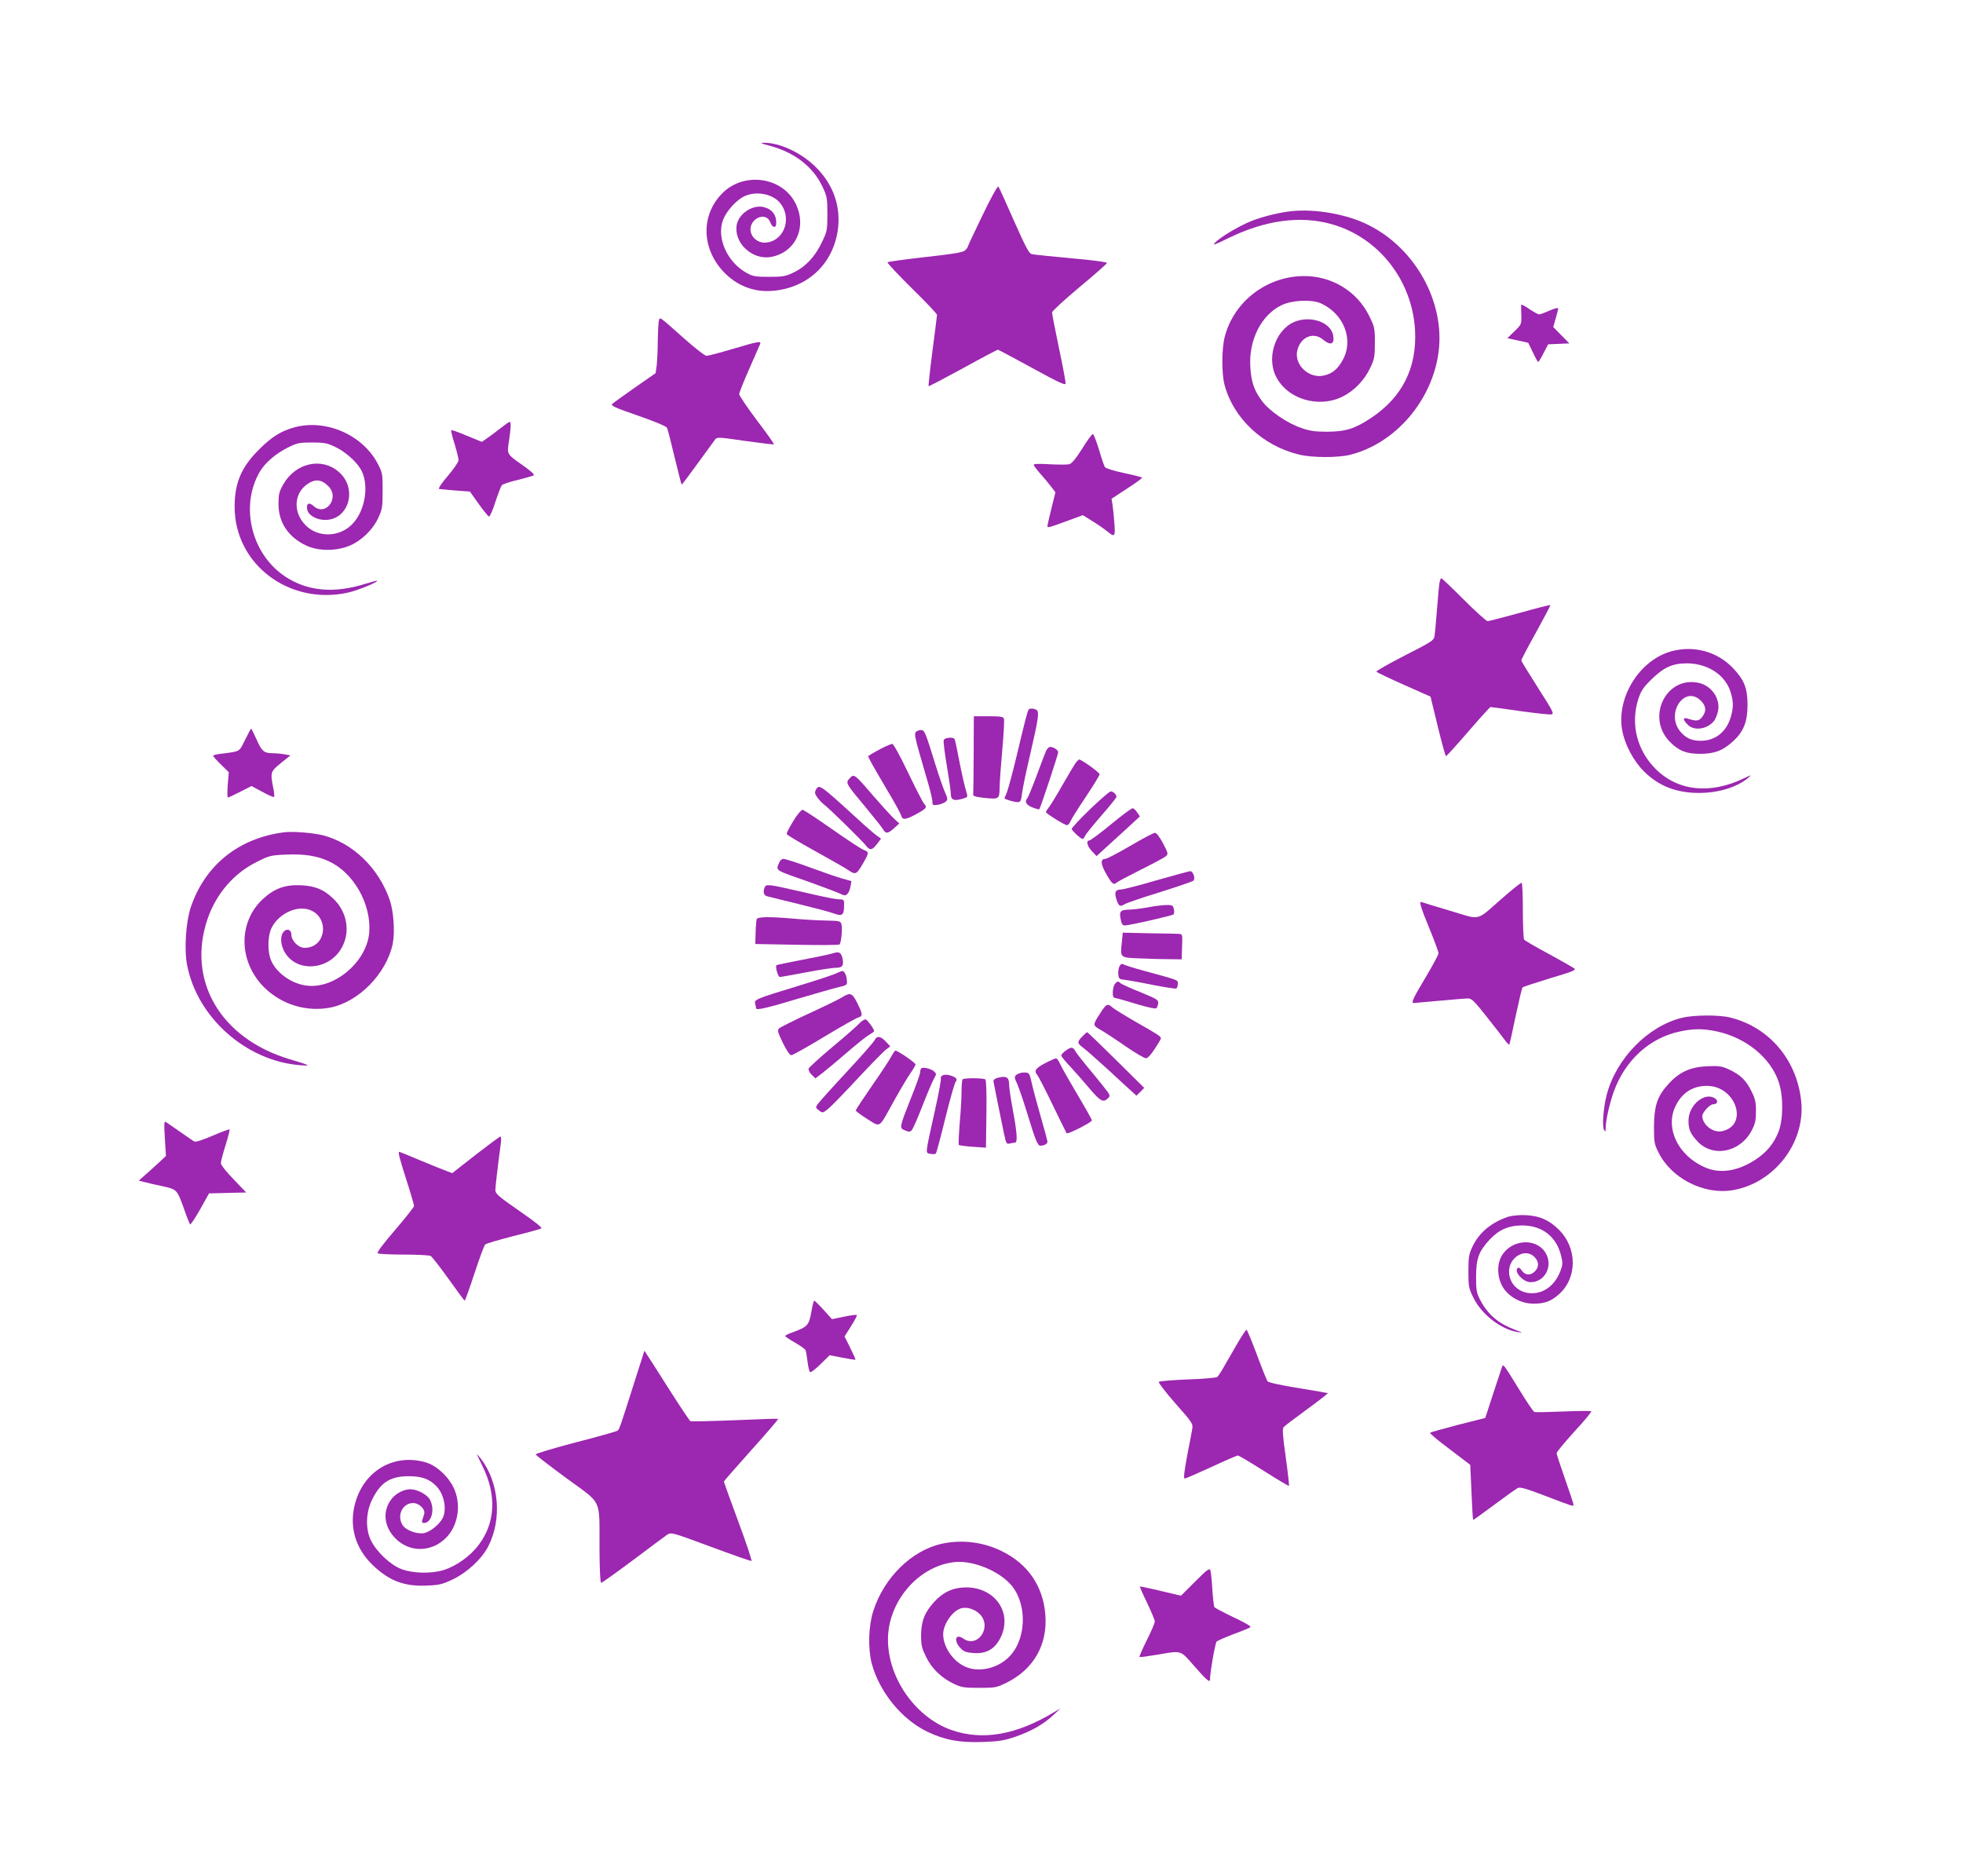 <?xml version="1.0" standalone="no"?>
<!DOCTYPE svg PUBLIC "-//W3C//DTD SVG 20010904//EN"
 "http://www.w3.org/TR/2001/REC-SVG-20010904/DTD/svg10.dtd">
<svg version="1.0" xmlns="http://www.w3.org/2000/svg"
 width="1280pt" height="1223pt" viewBox="0 0 1280 1223"
 preserveAspectRatio="xMidYMid meet">
<g transform="translate(0,1223) scale(0.1,-0.1)"
fill="#9c27b0" stroke="none">
<path d="M5018 11280 c162 -43 283 -136 345 -267 30 -64 32 -75 32 -178 0
-106 -1 -113 -37 -187 -44 -93 -107 -159 -186 -196 -50 -24 -70 -27 -157 -27
-85 0 -106 3 -142 23 -130 69 -203 231 -158 349 23 59 88 130 140 154 78 36
186 14 233 -46 82 -104 19 -257 -105 -257 -39 0 -78 30 -87 67 -21 84 97 144
127 65 12 -33 36 -40 38 -12 4 57 -23 96 -78 111 -72 20 -165 -40 -179 -115
-21 -115 98 -229 219 -210 167 27 245 201 160 358 -90 166 -334 197 -472 59
-141 -141 -138 -358 6 -512 86 -92 202 -137 325 -125 223 20 386 172 420 389
24 155 -26 302 -141 416 -96 96 -238 162 -342 160 -26 0 -16 -5 39 -19z"/>
<path d="M6406 10825 c-53 -109 -96 -201 -96 -205 0 -4 -8 -14 -18 -23 -14
-13 -77 -23 -258 -43 -131 -15 -242 -30 -247 -34 -4 -3 67 -79 158 -169 91
-89 165 -167 165 -174 0 -7 -14 -113 -30 -237 -16 -123 -27 -226 -25 -228 2
-2 103 51 224 117 121 67 224 121 228 121 4 -1 105 -54 223 -119 170 -93 216
-115 218 -102 2 9 -18 114 -43 232 -25 119 -45 223 -45 232 0 8 80 82 178 164
98 81 179 153 180 158 2 6 -92 19 -232 31 -130 12 -246 24 -258 27 -19 5 -40
46 -117 219 -51 117 -97 217 -101 222 -5 5 -52 -80 -104 -189z"/>
<path d="M8420 10853 c-76 -8 -183 -34 -255 -62 -82 -32 -207 -106 -243 -144
-18 -19 0 -13 85 29 241 118 469 150 674 93 307 -85 528 -366 546 -692 13
-245 -83 -436 -285 -571 -108 -72 -168 -90 -287 -91 -80 0 -114 5 -168 24 -93
31 -209 111 -257 175 -51 68 -71 123 -77 221 -12 177 71 342 205 406 68 32
193 38 253 12 151 -67 218 -237 145 -369 -31 -58 -66 -88 -117 -101 -101 -28
-205 69 -179 166 23 86 106 119 168 66 49 -41 76 -29 65 29 -15 79 -130 126
-234 94 -132 -39 -205 -227 -140 -360 72 -149 276 -212 435 -134 75 37 143
107 180 186 28 59 31 74 31 166 0 96 -2 103 -38 176 -78 158 -241 258 -422
258 -244 0 -459 -165 -519 -396 -20 -78 -21 -241 -1 -314 58 -218 249 -397
486 -454 84 -21 255 -21 334 -1 296 75 536 356 576 674 40 323 -152 671 -456
823 -139 71 -347 108 -505 91z"/>
<path d="M9919 10243 c-1 -5 0 -35 1 -68 1 -59 1 -61 -45 -105 l-46 -45 68
-15 68 -15 30 -62 c16 -35 32 -63 35 -63 3 0 19 26 35 58 l30 57 69 3 69 3
-52 53 -53 54 16 55 c9 30 16 60 16 66 0 6 -24 0 -56 -14 -31 -14 -62 -25 -68
-25 -6 0 -35 16 -64 35 -28 20 -53 32 -53 28z"/>
<path d="M4296 10138 c-3 -13 -6 -72 -7 -133 0 -60 -4 -132 -7 -159 l-7 -49
-135 -94 c-74 -52 -141 -100 -148 -107 -11 -11 18 -24 168 -76 106 -37 184
-69 189 -79 5 -9 27 -96 50 -193 24 -98 44 -178 46 -178 2 0 49 62 104 138 55
75 106 145 113 155 13 18 20 18 197 -8 101 -14 185 -24 187 -22 3 3 -47 73
-111 157 -63 84 -115 161 -115 170 0 10 30 84 66 166 36 82 68 155 71 162 8
20 -18 15 -179 -33 -84 -25 -160 -45 -171 -45 -11 0 -76 51 -146 113 -169 150
-157 142 -165 115z"/>
<path d="M3265 9439 c-27 -21 -66 -51 -87 -65 l-36 -25 -98 40 c-53 23 -99 39
-102 36 -2 -2 7 -42 22 -89 14 -46 26 -94 26 -106 0 -12 -30 -56 -70 -103 -39
-45 -64 -83 -57 -85 6 -1 55 -6 106 -10 l95 -7 57 -80 c31 -44 62 -81 67 -83
6 -2 25 41 42 95 18 54 37 103 42 109 5 7 50 22 101 34 51 13 98 26 106 30 9
5 -12 25 -66 63 -110 78 -108 73 -94 162 13 88 14 125 4 124 -5 0 -30 -18 -58
-40z"/>
<path d="M1921 9444 c-86 -23 -151 -63 -231 -144 -117 -116 -160 -218 -160
-375 0 -372 352 -641 734 -560 62 13 196 67 196 78 0 3 -34 -6 -76 -19 -202
-64 -375 -50 -520 44 -224 145 -302 460 -170 686 34 59 105 119 185 159 59 29
74 32 156 32 77 0 98 -4 147 -27 63 -29 137 -92 168 -144 59 -94 35 -268 -49
-357 -82 -90 -225 -95 -307 -13 -90 89 -77 224 27 280 44 24 80 16 120 -24 77
-76 -19 -202 -98 -128 -29 27 -49 13 -39 -27 9 -36 61 -65 116 -65 156 0 214
207 88 314 -112 97 -283 57 -362 -84 -26 -46 -30 -65 -30 -125 -1 -121 65
-219 183 -273 75 -35 188 -36 273 -3 80 31 157 104 194 183 27 58 29 72 29
178 0 110 -1 118 -32 177 -99 188 -337 292 -542 237z"/>
<path d="M7056 9304 c-42 -66 -67 -96 -84 -101 -14 -3 -71 -3 -128 0 -64 4
-104 3 -104 -3 0 -5 19 -31 43 -58 24 -27 56 -65 71 -85 l28 -37 -26 -105
c-14 -57 -26 -109 -26 -115 0 -13 11 -10 138 37 l93 34 67 -42 c37 -23 80 -53
95 -66 46 -38 51 -32 43 60 -3 45 -9 98 -12 119 l-6 36 102 67 c56 36 100 68
97 71 -3 3 -56 17 -119 30 -62 13 -117 30 -123 38 -5 7 -23 59 -39 115 -17 55
-35 101 -40 101 -6 -1 -38 -43 -70 -96z"/>
<path d="M9386 8428 c-3 -18 -10 -96 -16 -173 -6 -77 -13 -154 -16 -171 -4
-30 -16 -37 -194 -128 -105 -54 -188 -101 -185 -105 2 -5 83 -43 179 -86 l174
-77 47 -194 c26 -107 50 -194 54 -194 4 0 69 72 145 160 76 88 141 160 145
160 4 0 90 -11 191 -26 101 -14 193 -24 205 -22 21 3 13 18 -86 173 -60 94
-109 174 -109 179 0 6 43 88 96 183 53 96 95 175 93 178 -2 2 -92 -21 -199
-51 -107 -29 -202 -54 -210 -54 -8 0 -78 63 -155 140 -77 77 -143 140 -147
140 -4 0 -9 -15 -12 -32z"/>
<path d="M10900 7984 c-207 -56 -359 -297 -323 -511 17 -97 73 -203 144 -274
97 -95 210 -139 359 -139 126 0 249 38 320 99 23 21 22 20 -25 -2 -221 -108
-433 -86 -579 59 -121 121 -164 290 -115 450 18 57 30 77 82 129 85 84 141
110 238 110 136 -1 251 -77 284 -189 19 -63 19 -99 0 -164 -29 -95 -101 -152
-195 -152 -59 0 -97 17 -133 60 -99 117 28 307 134 201 35 -35 37 -68 8 -106
-22 -27 -36 -29 -96 -10 -31 10 -30 -9 2 -40 42 -43 128 -30 172 25 7 8 17 32
23 53 24 84 -35 176 -125 195 -213 45 -344 -228 -185 -386 58 -58 105 -77 195
-77 95 0 150 21 218 84 67 62 92 126 92 236 -1 110 -21 161 -94 238 -103 109
-254 150 -401 111z"/>
<path d="M6707 7603 c-8 -14 -26 -82 -76 -294 -27 -113 -57 -223 -65 -244 -9
-21 -16 -39 -16 -40 0 -6 64 -25 85 -25 19 0 23 7 29 54 3 30 26 141 51 247
56 241 63 288 44 300 -17 11 -46 12 -52 2z"/>
<path d="M6349 7310 c-1 -137 -2 -256 -3 -262 -1 -9 23 -15 69 -20 101 -10
102 -10 103 70 1 37 9 149 18 249 9 100 14 189 10 198 -4 12 -24 15 -101 15
l-95 0 -1 -250z"/>
<path d="M1598 7406 c-41 -81 -27 -74 -160 -91 -27 -3 -48 -9 -48 -13 0 -4 23
-30 51 -57 l51 -50 -7 -82 c-3 -46 -3 -83 1 -83 4 0 41 17 81 38 l73 37 71
-38 c39 -22 73 -36 76 -33 3 3 1 31 -6 62 -19 98 -17 104 51 159 l62 50 -40 7
c-21 4 -57 7 -80 7 -54 1 -68 14 -103 94 -17 37 -32 67 -33 67 -2 0 -20 -33
-40 -74z"/>
<path d="M5971 7456 c-9 -10 -3 -41 23 -132 19 -66 46 -159 60 -208 14 -48 26
-100 26 -113 0 -24 3 -25 37 -20 20 4 43 13 51 21 13 13 12 20 -5 58 -11 24
-39 104 -62 178 -69 223 -72 230 -97 230 -12 0 -27 -6 -33 -14z"/>
<path d="M6154 7405 c-4 -8 6 -84 20 -168 14 -83 26 -166 26 -183 0 -39 19
-48 72 -33 35 9 39 13 33 32 -15 49 -35 138 -55 241 -11 60 -23 113 -26 118
-9 14 -64 9 -70 -7z"/>
<path d="M5755 7354 c-27 -15 -60 -32 -73 -40 l-22 -15 19 -37 c10 -20 58
-102 105 -182 48 -79 89 -155 92 -167 8 -31 29 -29 97 8 67 36 74 45 54 67 -9
9 -56 101 -106 205 -50 105 -95 187 -103 187 -7 -1 -35 -12 -63 -26z"/>
<path d="M6822 7336 c-6 -13 -34 -86 -62 -162 -29 -77 -56 -143 -61 -148 -20
-22 -8 -44 32 -60 23 -9 43 -15 46 -12 7 7 123 356 123 371 0 15 -30 35 -53
35 -7 0 -19 -11 -25 -24z"/>
<path d="M7012 7253 c-10 -15 -47 -77 -82 -138 -34 -60 -73 -124 -86 -142 -13
-17 -24 -34 -24 -38 0 -9 122 -85 137 -85 7 0 18 11 23 25 5 13 50 85 100 159
49 74 90 140 90 148 0 10 -99 83 -131 96 -4 2 -16 -10 -27 -25z"/>
<path d="M5541 7156 c-29 -31 -28 -32 104 -190 57 -69 109 -135 115 -146 15
-28 32 -25 71 11 l33 30 -35 32 c-19 18 -79 84 -134 147 -123 144 -126 146
-154 116z"/>
<path d="M5320 7080 c-9 -16 -7 -27 10 -50 12 -16 30 -36 40 -43 29 -20 252
-238 278 -272 26 -33 40 -29 76 19 l21 28 -30 21 c-16 12 -74 62 -128 112
-242 221 -246 224 -267 185z"/>
<path d="M7107 6953 c-67 -65 -120 -122 -119 -128 3 -13 60 -65 71 -65 4 0 13
10 18 23 6 12 54 71 107 132 53 60 96 114 96 120 0 15 -21 35 -37 35 -8 0 -69
-53 -136 -117z"/>
<path d="M7244 6855 c-70 -58 -134 -105 -141 -105 -23 0 -14 -37 17 -70 l30
-32 92 84 c50 45 114 104 141 129 l50 46 -18 26 c-9 15 -23 27 -30 27 -7 0
-71 -47 -141 -105z"/>
<path d="M5186 6898 c-40 -65 -56 -94 -56 -106 0 -5 83 -55 185 -111 101 -56
201 -113 221 -127 43 -29 50 -26 94 51 37 64 37 71 3 83 -16 5 -109 67 -208
136 -98 69 -185 126 -192 126 -7 0 -28 -24 -47 -52z"/>
<path d="M1850 6803 c-294 -38 -513 -214 -606 -488 -32 -97 -44 -276 -24 -377
66 -343 385 -625 735 -653 78 -6 73 -3 -70 40 -450 136 -670 516 -530 918 56
161 172 295 319 367 81 41 92 44 191 48 120 5 205 -8 282 -45 158 -74 273
-275 261 -458 -12 -190 -220 -371 -403 -352 -98 10 -199 79 -236 162 -25 54
-25 156 0 211 41 89 153 148 239 125 143 -39 125 -251 -22 -251 -40 0 -86 46
-86 86 0 29 -24 42 -45 24 -27 -22 -29 -75 -5 -126 75 -154 311 -134 387 34
47 101 21 223 -64 303 -61 59 -117 82 -208 87 -104 5 -173 -19 -250 -89 -166
-153 -160 -416 14 -583 114 -108 270 -154 422 -126 186 35 369 221 410 417 15
76 6 211 -20 286 -73 209 -241 371 -436 421 -65 16 -199 27 -255 19z"/>
<path d="M7370 6715 c-80 -47 -153 -85 -163 -85 -30 0 -31 -29 -2 -83 42 -77
55 -90 74 -73 9 8 81 46 161 86 80 40 153 79 162 87 17 15 15 20 -18 84 -23
43 -43 69 -53 69 -9 0 -81 -38 -161 -85z"/>
<path d="M5080 6604 c-20 -53 -36 -43 206 -128 83 -30 168 -62 188 -71 33 -16
39 -16 52 -3 8 8 17 30 20 49 l6 34 -64 18 c-35 10 -130 43 -211 73 -81 30
-157 54 -168 54 -12 0 -23 -10 -29 -26z"/>
<path d="M7540 6490 c-112 -33 -217 -60 -233 -60 -34 0 -42 -19 -27 -64 14
-45 24 -50 52 -32 13 8 117 44 232 79 115 36 213 70 218 75 14 14 -2 62 -21
62 -9 -1 -108 -28 -221 -60z"/>
<path d="M9795 6373 c-174 -152 -134 -143 -337 -82 -95 28 -179 54 -187 57
-20 8 -10 -28 55 -185 30 -73 54 -140 54 -149 0 -8 -38 -79 -85 -158 -80 -133
-95 -166 -77 -166 4 0 79 7 167 15 88 8 172 15 188 15 23 0 42 -18 125 -124
53 -68 107 -136 118 -152 12 -16 24 -27 26 -24 2 3 21 86 41 185 21 98 41 183
45 187 4 4 86 31 181 60 151 45 171 53 155 65 -10 7 -86 50 -168 95 -83 44
-154 86 -158 92 -4 6 -8 91 -8 188 0 97 -3 179 -8 182 -4 2 -61 -43 -127 -101z"/>
<path d="M4986 6444 c-12 -31 -6 -52 17 -58 12 -3 105 -26 207 -51 102 -25
205 -52 228 -61 53 -20 65 -11 66 48 1 39 -1 43 -24 44 -38 1 -86 11 -277 55
-192 44 -208 46 -217 23z"/>
<path d="M7485 6314 c-38 -7 -93 -14 -122 -15 -59 -1 -67 -11 -54 -69 5 -26
12 -35 27 -34 41 3 308 64 316 72 5 5 6 21 2 36 -6 24 -10 26 -53 25 -25 -1
-77 -7 -116 -15z"/>
<path d="M4934 6237 c-2 -7 -6 -47 -7 -88 l-2 -74 270 -5 c149 -3 274 -2 279
2 11 9 20 100 13 131 -6 22 -11 23 -101 25 -52 1 -145 6 -208 12 -159 14 -237
13 -244 -3z"/>
<path d="M7315 6085 c-11 -101 -14 -99 122 -104 65 -3 152 -5 193 -5 l75 -1 3
83 c3 79 2 82 -20 83 -13 1 -100 3 -195 4 l-172 4 -6 -64z"/>
<path d="M5430 6014 c-19 -6 -109 -25 -199 -42 -89 -17 -165 -33 -168 -35 -9
-10 10 -77 22 -77 7 0 84 14 170 30 86 17 174 30 195 30 43 0 53 14 44 60 -9
41 -23 48 -64 34z"/>
<path d="M7300 5930 c-6 -12 -10 -35 -8 -53 3 -29 7 -32 38 -35 19 -2 101 -16
183 -33 81 -16 152 -27 157 -24 6 3 10 17 10 30 0 27 14 21 -219 85 -63 17
-122 35 -132 41 -14 7 -21 5 -29 -11z"/>
<path d="M5444 5880 c-23 -10 -133 -46 -245 -80 -269 -82 -282 -87 -275 -114
3 -12 6 -25 6 -30 0 -15 70 1 282 65 112 33 228 66 258 73 54 13 55 14 52 46
-2 32 -17 61 -31 59 -3 0 -25 -9 -47 -19z"/>
<path d="M7270 5815 c-7 -9 -13 -32 -14 -52 -1 -30 3 -38 19 -41 11 -1 73 -19
138 -39 70 -21 122 -32 127 -27 5 5 11 20 12 33 3 21 -9 28 -116 72 -66 26
-124 53 -130 59 -14 14 -21 13 -36 -5z"/>
<path d="M5492 5728 c-19 -12 -115 -59 -215 -105 -100 -46 -189 -91 -197 -98
-12 -13 -9 -25 25 -95 24 -49 45 -80 55 -80 8 0 105 54 214 120 109 66 210
123 223 126 30 8 29 22 -7 94 -33 66 -45 71 -98 38z"/>
<path d="M7175 5625 c-52 -81 -52 -79 7 -113 29 -17 102 -65 162 -107 60 -41
118 -75 128 -75 12 0 33 23 58 62 22 33 40 64 40 68 0 12 -19 25 -160 105 -74
42 -144 86 -156 96 -31 29 -41 24 -79 -36z"/>
<path d="M10968 5594 c-223 -54 -431 -267 -492 -505 -21 -82 -30 -203 -17
-225 9 -17 10 -15 11 13 0 47 26 160 53 236 75 206 235 351 432 392 89 19 152
19 240 0 191 -41 352 -173 404 -332 31 -93 29 -247 -3 -325 -31 -76 -75 -129
-146 -177 -119 -79 -238 -97 -340 -49 -170 78 -252 253 -186 393 42 89 112
135 206 135 192 0 276 -262 95 -296 -57 -10 -125 44 -125 100 0 22 49 76 70
76 28 0 36 21 15 37 -67 48 -175 -41 -175 -144 0 -56 12 -84 56 -132 100 -111
281 -76 356 68 23 44 28 66 28 126 0 60 -5 82 -31 133 -35 70 -71 105 -147
140 -46 21 -64 23 -140 20 -109 -5 -181 -37 -252 -115 -73 -79 -94 -143 -95
-278 0 -101 2 -115 29 -168 83 -170 297 -279 485 -247 271 46 474 310 446 580
-28 269 -207 481 -460 545 -73 19 -239 18 -317 -1z"/>
<path d="M5604 5558 c-15 -17 -95 -87 -177 -155 -82 -69 -151 -132 -154 -140
-3 -8 5 -26 19 -40 l25 -24 46 35 c26 20 97 79 158 132 61 53 126 105 145 116
19 11 34 22 34 25 0 13 -42 71 -54 76 -7 3 -26 -9 -42 -25z"/>
<path d="M7057 5472 c-34 -36 -34 -43 3 -71 17 -12 90 -77 163 -143 72 -67
144 -133 160 -147 l27 -25 26 25 25 26 -183 181 c-101 100 -186 182 -189 182
-3 0 -17 -13 -32 -28z"/>
<path d="M5703 5448 c-6 -13 -88 -106 -183 -208 -95 -102 -179 -196 -188 -209
-15 -22 -14 -24 8 -41 23 -18 25 -17 55 6 18 13 103 100 190 194 87 93 172
180 189 194 l31 24 -29 31 c-35 37 -59 39 -73 9z"/>
<path d="M6948 5379 c-16 -11 -28 -25 -28 -31 0 -6 28 -41 63 -77 34 -37 89
-99 122 -139 68 -80 88 -92 116 -66 18 16 18 19 3 43 -10 14 -59 76 -109 136
-51 61 -98 120 -104 133 -14 27 -28 27 -63 1z"/>
<path d="M5812 5342 c-11 -21 -67 -107 -126 -191 -58 -84 -106 -157 -106 -161
0 -5 34 -30 75 -56 90 -55 71 -68 176 121 40 72 87 151 106 178 18 26 33 52
33 57 0 10 -116 90 -131 90 -4 0 -16 -17 -27 -38z"/>
<path d="M6817 5299 c-64 -33 -77 -51 -54 -77 8 -9 54 -98 101 -196 48 -99 89
-182 91 -185 8 -8 165 72 165 84 0 5 -43 82 -95 169 -52 88 -103 177 -112 198
-9 21 -22 38 -27 38 -6 -1 -37 -14 -69 -31z"/>
<path d="M6007 5264 c-4 -4 -7 -16 -7 -26 0 -10 -26 -84 -59 -165 -78 -198
-78 -198 -40 -213 25 -11 33 -11 44 1 8 8 39 79 70 159 31 80 65 159 75 177
17 30 17 32 1 47 -20 18 -73 31 -84 20z"/>
<path d="M6650 5233 c-37 -14 -40 -24 -21 -61 10 -21 40 -106 66 -191 57 -187
71 -221 89 -221 25 0 46 12 46 26 0 7 -21 84 -46 171 -25 87 -51 185 -58 218
-11 52 -16 60 -37 62 -13 1 -31 -1 -39 -4z"/>
<path d="M6146 5218 c-9 -5 -14 -13 -11 -18 3 -6 -14 -101 -39 -212 -65 -294
-63 -274 -29 -281 15 -3 31 -2 35 1 4 4 32 108 62 231 30 122 61 230 67 237
15 18 4 31 -38 43 -17 5 -37 5 -47 -1z"/>
<path d="M6500 5201 c-14 -4 -24 -14 -22 -22 4 -24 52 -260 68 -337 14 -68 18
-73 37 -68 12 3 28 6 35 6 18 0 15 59 -13 209 -14 74 -25 151 -25 171 0 48
-20 58 -80 41z"/>
<path d="M6277 5193 c-4 -3 -7 -38 -7 -77 0 -38 -5 -132 -12 -208 -6 -76 -9
-141 -6 -143 3 -3 44 -9 91 -12 l86 -6 3 219 c2 138 -1 222 -7 226 -13 10
-139 10 -148 1z"/>
<path d="M1075 4808 l7 -115 -48 -45 c-27 -25 -67 -61 -89 -80 l-40 -36 40
-10 c22 -6 75 -18 118 -27 91 -20 92 -21 138 -150 17 -49 35 -93 38 -98 4 -4
33 40 66 98 l58 104 121 3 121 3 -82 86 c-47 48 -83 94 -83 105 0 11 14 64 31
118 17 54 28 100 26 102 -2 3 -52 -16 -111 -41 -59 -26 -112 -43 -119 -38 -7
4 -48 32 -92 63 -44 31 -86 60 -94 65 -11 6 -12 -12 -6 -107z"/>
<path d="M3102 4701 l-153 -120 -37 14 c-20 7 -97 38 -171 69 -73 31 -135 56
-137 56 -10 0 -1 -36 46 -183 28 -87 50 -164 50 -170 0 -7 -56 -77 -124 -157
-82 -95 -120 -147 -113 -152 7 -4 83 -8 170 -8 87 0 166 -4 175 -9 9 -5 62
-73 117 -150 55 -77 102 -141 105 -141 3 0 32 80 64 178 32 97 63 182 70 188
6 6 88 30 181 54 94 23 176 46 184 50 9 5 -36 41 -143 115 -134 93 -156 112
-156 135 0 22 16 158 36 308 3 23 2 42 -3 42 -4 0 -77 -54 -161 -119z"/>
<path d="M9835 4297 c-112 -38 -190 -103 -234 -196 -23 -49 -26 -68 -26 -161
0 -99 2 -110 33 -172 53 -108 178 -205 287 -223 38 -6 37 -5 -14 14 -112 42
-178 99 -229 195 -24 46 -27 62 -27 151 0 118 17 165 87 241 60 65 124 94 214
94 130 0 224 -73 254 -200 11 -44 10 -57 -5 -97 -35 -91 -104 -145 -186 -145
-85 0 -149 61 -149 142 0 94 106 155 165 95 30 -29 32 -64 5 -93 -28 -30 -65
-28 -86 3 -9 14 -20 22 -25 19 -33 -20 31 -94 81 -94 97 0 151 111 95 196 -63
96 -223 82 -284 -26 -34 -60 -27 -152 15 -212 42 -60 118 -98 195 -98 70 0
112 15 163 60 122 107 122 303 0 423 -62 62 -126 90 -214 94 -45 2 -91 -3
-115 -10z"/>
<path d="M5290 3674 c-15 -85 -25 -96 -122 -131 -27 -9 -48 -20 -48 -24 0 -4
29 -23 64 -43 35 -20 66 -42 69 -50 3 -8 9 -42 13 -76 4 -33 11 -63 16 -66 6
-4 36 20 69 52 l59 58 82 -16 c46 -9 84 -15 86 -13 2 1 -14 36 -34 77 l-37 74
43 68 c23 37 40 69 37 72 -3 3 -41 -2 -84 -11 l-78 -16 -55 61 c-30 33 -58 60
-61 60 -3 0 -12 -34 -19 -76z"/>
<path d="M8067 3468 c-30 -51 -68 -118 -86 -149 -17 -31 -37 -61 -44 -67 -6
-5 -93 -13 -192 -16 -99 -4 -184 -11 -189 -16 -4 -4 44 -67 108 -140 113 -128
116 -133 110 -168 -3 -20 -19 -101 -34 -179 -19 -103 -23 -143 -15 -143 7 0
85 34 174 75 88 41 166 75 173 75 6 0 83 -46 170 -101 88 -56 161 -99 163 -97
2 2 -7 86 -21 186 -20 140 -23 186 -14 197 6 7 74 59 151 115 77 56 138 104
137 106 -2 2 -89 17 -193 34 -115 18 -194 36 -200 44 -5 7 -37 86 -70 175 -33
88 -63 161 -67 161 -4 0 -32 -42 -61 -92z"/>
<path d="M4140 3229 c-98 -309 -101 -317 -113 -327 -7 -5 -130 -40 -275 -77
-144 -38 -261 -73 -259 -78 2 -6 93 -76 202 -156 236 -173 213 -124 214 -458
1 -145 5 -223 11 -223 6 0 99 67 208 148 108 82 209 156 223 166 26 16 31 15
284 -79 142 -53 261 -94 265 -93 5 2 -34 118 -86 258 -52 140 -94 257 -94 260
0 3 81 95 179 205 99 110 178 202 175 204 -2 2 -129 -2 -283 -9 -154 -6 -284
-9 -289 -6 -6 3 -67 95 -136 203 -69 109 -134 211 -145 227 l-19 29 -62 -194z"/>
<path d="M9794 3317 c-3 -10 -29 -88 -58 -175 l-51 -157 -177 -45 c-97 -25
-179 -48 -183 -52 -4 -3 54 -52 128 -107 l134 -102 8 -179 c4 -99 9 -180 11
-180 3 0 65 45 138 99 74 55 142 104 153 109 14 8 53 -3 173 -49 195 -74 190
-73 190 -59 0 7 -25 82 -55 167 -30 86 -55 161 -55 168 0 8 52 70 115 140 64
69 114 129 111 133 -2 4 -84 3 -182 -1 -97 -4 -182 -6 -189 -3 -7 2 -52 69
-100 148 -104 168 -102 166 -111 145z"/>
<path d="M3111 2745 c2 -5 18 -40 36 -76 92 -187 83 -368 -25 -511 -55 -74
-148 -140 -230 -165 -82 -25 -201 -22 -276 7 -70 27 -161 112 -197 186 -36 72
-34 177 4 259 55 117 119 160 242 160 86 0 138 -19 182 -67 50 -53 68 -150 39
-207 -22 -42 -81 -89 -121 -97 -46 -8 -118 18 -139 51 -41 62 -2 145 68 145
40 0 81 -42 72 -72 -3 -10 -9 -27 -12 -38 -5 -14 -2 -20 10 -20 50 0 73 88 40
151 -17 34 -82 68 -127 69 -42 0 -90 -24 -120 -59 -65 -78 -56 -184 22 -262
90 -91 229 -91 324 -1 85 80 108 223 54 334 -36 74 -112 143 -180 163 -200 59
-394 -47 -457 -252 -48 -155 -7 -307 113 -420 106 -101 205 -138 351 -131 80
3 101 8 170 41 92 44 189 134 230 215 91 179 70 417 -49 572 -15 19 -26 31
-24 25z"/>
<path d="M6143 2165 c-198 -43 -379 -221 -449 -440 -31 -97 -35 -243 -10 -340
50 -187 195 -365 363 -446 113 -54 209 -72 358 -67 112 4 142 9 218 35 103 36
182 81 246 141 l46 43 -41 -24 c-246 -149 -466 -187 -667 -118 -236 82 -417
338 -417 591 0 245 193 473 425 504 112 16 277 -45 365 -134 115 -114 120
-348 10 -472 -76 -87 -214 -119 -306 -70 -78 40 -134 129 -134 208 1 67 65
157 122 169 40 9 93 -11 123 -46 72 -86 -24 -216 -113 -153 -53 37 -66 -14
-16 -65 18 -19 36 -26 83 -29 83 -6 138 26 175 100 80 161 -34 328 -224 328
-83 0 -150 -30 -208 -94 -63 -69 -85 -125 -86 -218 0 -66 5 -85 33 -142 37
-76 100 -136 181 -175 49 -23 67 -26 165 -26 104 0 114 2 177 33 178 87 271
250 254 447 -15 183 -113 327 -281 410 -122 61 -261 78 -392 50z"/>
<path d="M7793 1918 l-92 -92 -133 31 c-73 18 -134 30 -135 29 -2 -2 19 -50
47 -107 27 -57 50 -112 50 -121 0 -10 -23 -65 -52 -122 -29 -58 -50 -107 -48
-110 3 -2 55 5 115 15 163 28 149 33 244 -76 78 -89 101 -109 101 -85 0 44 34
238 43 247 7 6 57 28 112 49 55 20 104 40 109 45 6 5 -41 32 -110 64 -65 31
-122 61 -126 67 -3 7 -9 59 -13 117 -3 58 -9 114 -13 124 -6 14 -23 1 -99 -75z"/>
</g>
</svg>
